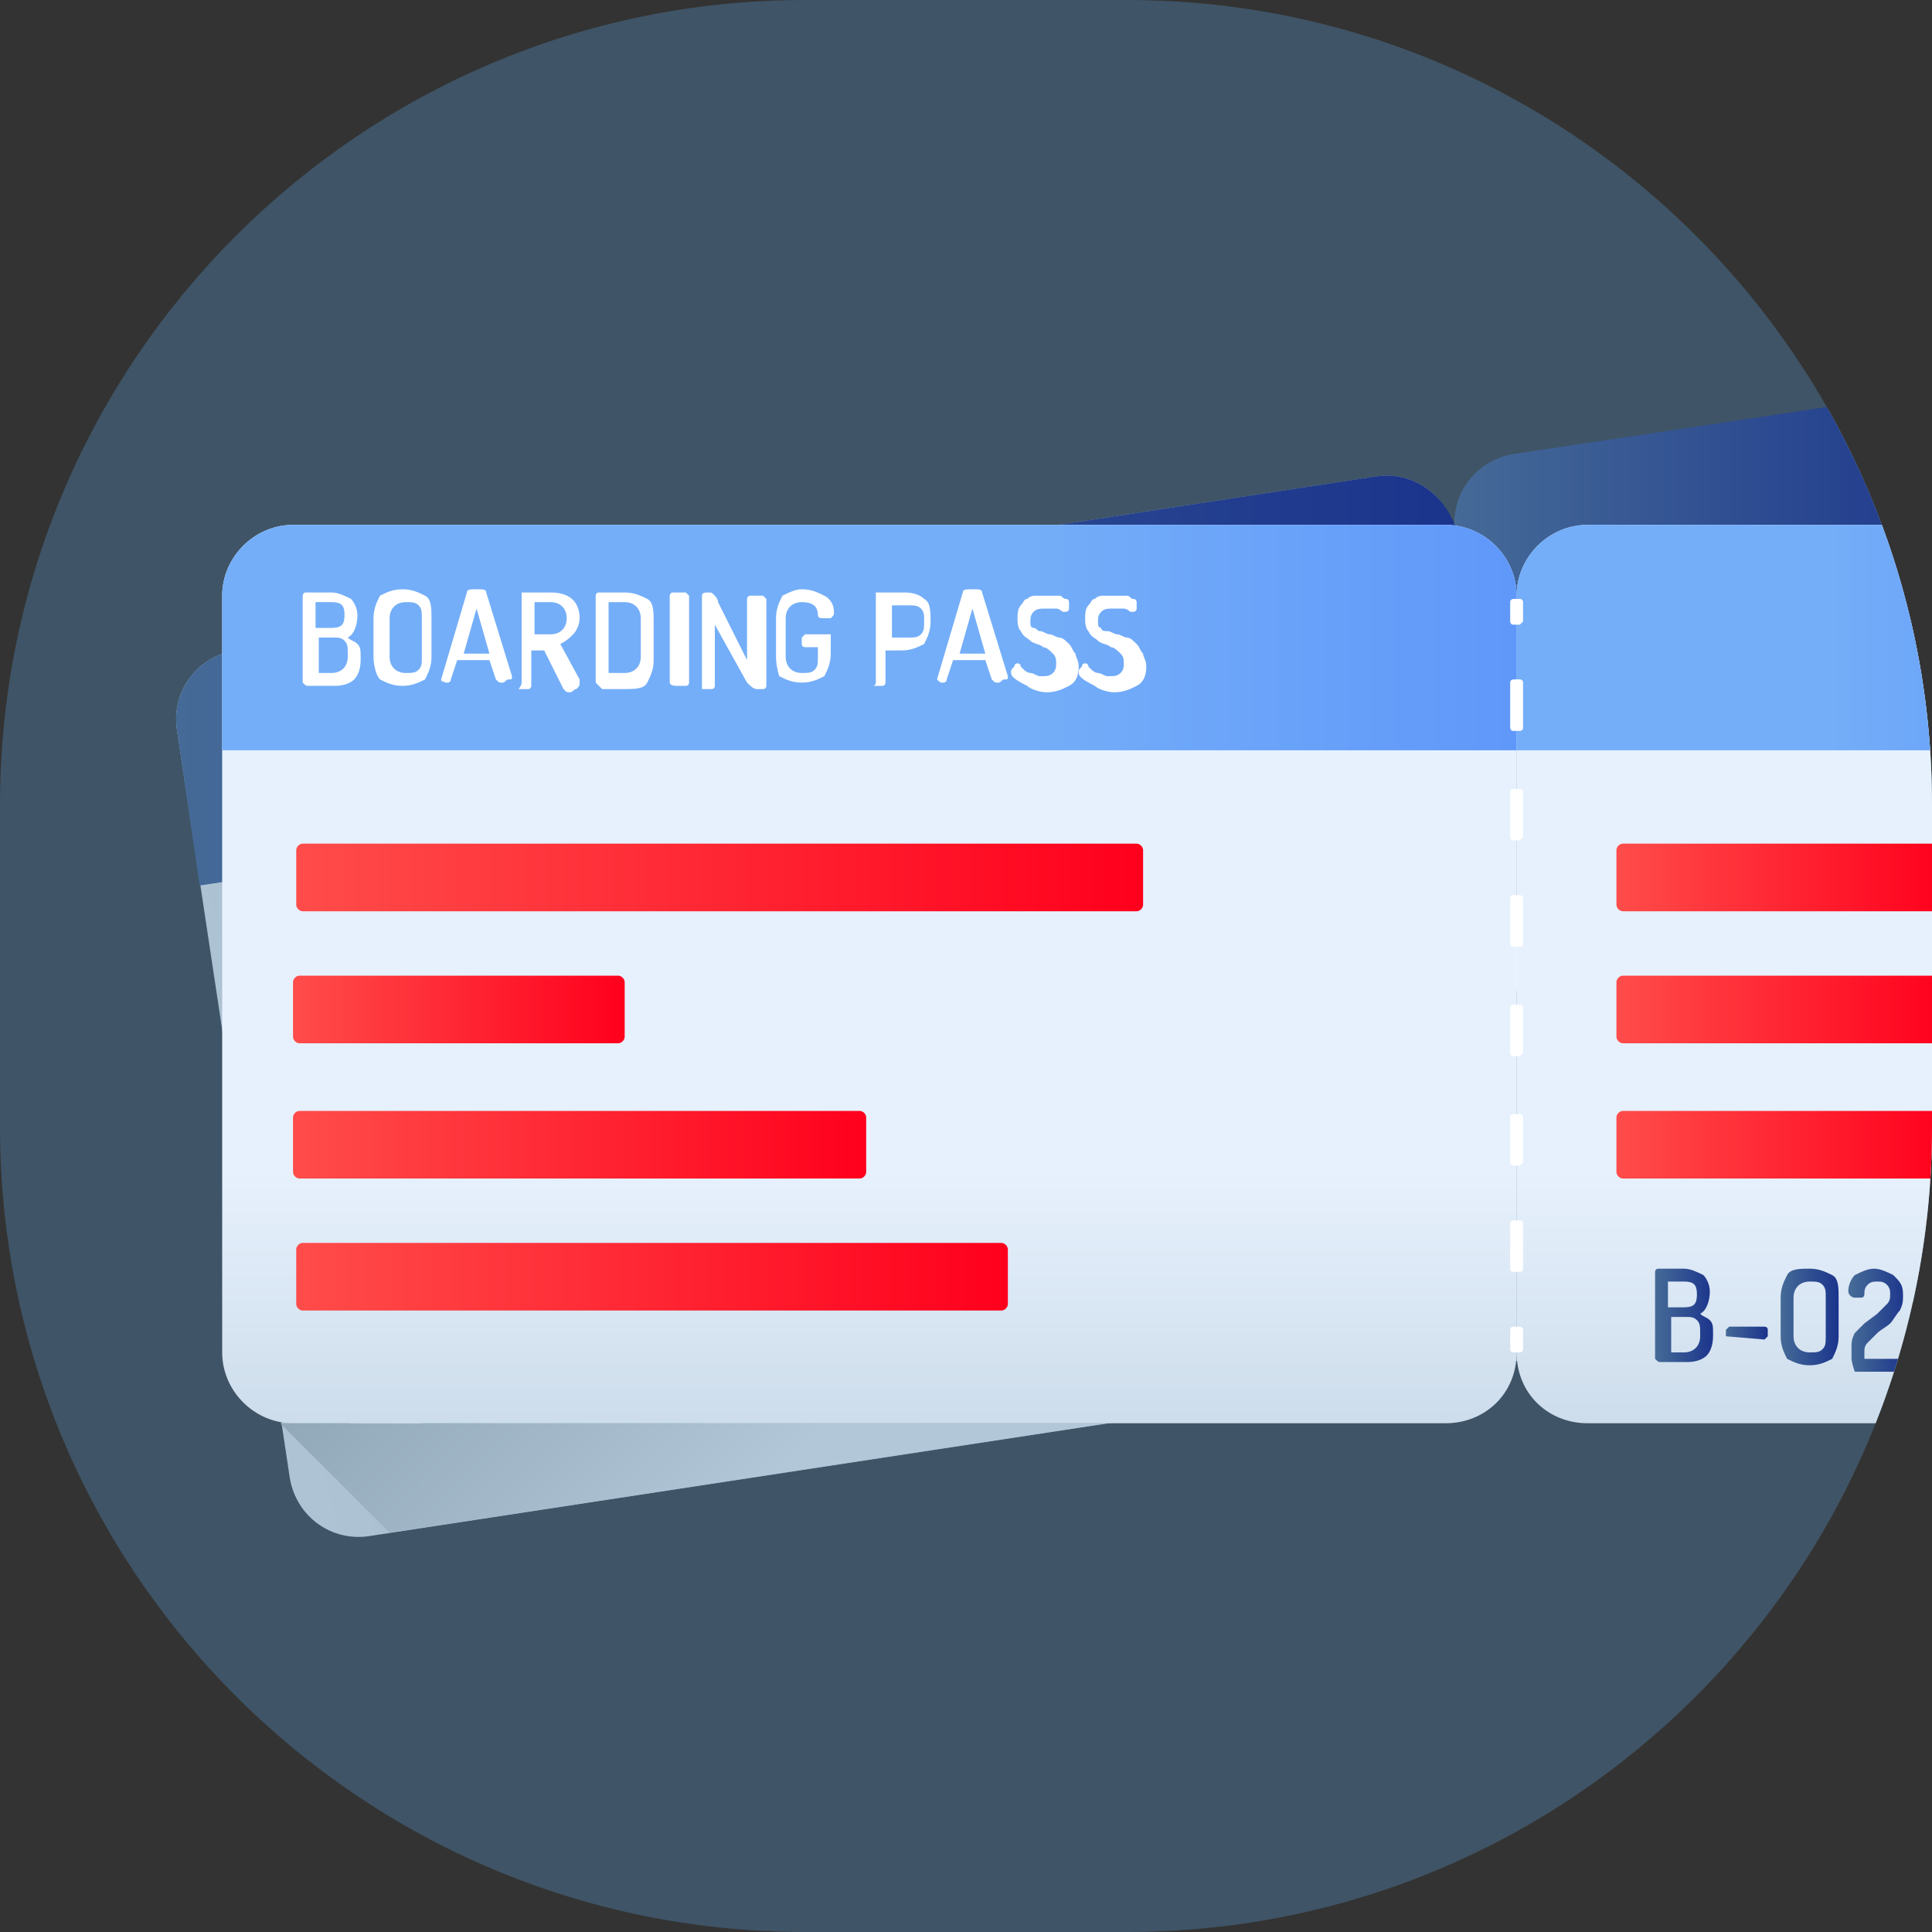 <?xml version="1.0" encoding="utf-8"?>
<!-- Generator: Adobe Illustrator 24.1.0, SVG Export Plug-In . SVG Version: 6.00 Build 0)  -->
<svg version="1.1" id="Layer_1" xmlns="http://www.w3.org/2000/svg" xmlns:xlink="http://www.w3.org/1999/xlink" x="0px" y="0px"
	 viewBox="0 0 60 60" style="enable-background:new 0 0 60 60;" xml:space="preserve">
<rect x="0" y="0" width="60" height="60" fill="#333333" stroke="none"/>
<style type="text/css">
	.st0{opacity:0.25;fill:#66BAFF;enable-background:new    ;}
	.st1{clip-path:url(#SVGID_2_);}
	.st2{fill:url(#SVGID_3_);}
	.st3{fill:url(#SVGID_4_);}
	.st4{fill:#993C15;}
	.st5{fill:url(#SVGID_5_);}
	.st6{fill:url(#SVGID_6_);}
	.st7{fill:#FFFFFF;}
	.st8{fill:url(#SVGID_7_);}
	.st9{fill:url(#SVGID_8_);}
	.st10{fill:url(#SVGID_9_);}
	.st11{fill:url(#SVGID_10_);}
	.st12{fill:url(#SVGID_11_);}
	.st13{fill:url(#SVGID_12_);}
	.st14{fill:url(#SVGID_13_);}
	.st15{fill:url(#SVGID_14_);}
	.st16{fill:url(#SVGID_15_);}
	.st17{fill:url(#SVGID_16_);}
	.st18{fill:url(#SVGID_17_);}
	.st19{fill:url(#SVGID_18_);}
	.st20{fill:url(#SVGID_19_);}
	.st21{fill:url(#SVGID_20_);}
	.st22{fill:url(#SVGID_21_);}
	.st23{fill:url(#SVGID_22_);}
</style>
<g id="ease" transform="translate(-140 -1062)">
	<path id="Rectangle_108" class="st0" d="M165,1062h10c13.8,0,25,11.2,25,25v10c0,13.8-11.2,25-25,25h-10c-13.8,0-25-11.2-25-25v-10
		C140,1073.2,151.2,1062,165,1062z"/>
	<g>
		<g>
			<g>
				<g>
					<g>
						<defs>
							<path id="SVGID_1_" d="M165,1062h10c13.8,0,25,11.2,25,25v10c0,13.8-11.2,25-25,25h-10c-13.8,0-25-11.2-25-25v-10
								C140,1073.2,151.2,1062,165,1062z"/>
						</defs>
						<clipPath id="SVGID_2_">
							<use xlink:href="#SVGID_1_"  style="overflow:visible;"/>
						</clipPath>
						<g class="st1">
							
								<linearGradient id="SVGID_3_" gradientUnits="userSpaceOnUse" x1="139.932" y1="2181.714" x2="183.094" y2="2170.602" gradientTransform="matrix(1.004 0 0 1.004 2.645 -1090.82)">
								<stop  offset="0" style="stop-color:#B2C7D8"/>
								<stop  offset="1" style="stop-color:#879FAF"/>
							</linearGradient>
							<path class="st2" d="M186.9,1104.3l-35.4,5.4c-1.2,0.2-2.3-0.6-2.5-1.8l-3.5-23.2c-0.2-1.2,0.6-2.3,1.8-2.5l35.4-5.4
								c1.2-0.2,2.3,0.6,2.5,1.8l3.5,23.2C188.9,1103,188.1,1104.2,186.9,1104.3z"/>
							
								<linearGradient id="SVGID_4_" gradientUnits="userSpaceOnUse" x1="175.984" y1="2180.145" x2="195.814" y2="2169.034" gradientTransform="matrix(1.004 0 0 1.004 2.645 -1090.82)">
								<stop  offset="0" style="stop-color:#B2C7D8"/>
								<stop  offset="1" style="stop-color:#879FAF"/>
							</linearGradient>
							<path class="st3" d="M191.2,1103.7l12-1.8c1.2-0.2,2-1.3,1.8-2.5l-3.5-23.2c-0.2-1.2-1.3-2-2.5-1.8l-12,1.8
								c-1.2,0.2-2,1.3-1.8,2.5l3.5,23.2C188.9,1103,190,1103.9,191.2,1103.7z"/>
							<g>
								<path class="st4" d="M193,1101.3l-0.4-2.7c0,0,0-0.1,0-0.1c0,0,0.1-0.1,0.1-0.1l0.7-0.1c0.2,0,0.4,0,0.6,0.1
									c0.2,0.1,0.3,0.2,0.3,0.5c0.1,0.3,0,0.6-0.2,0.7c0.1,0,0.3,0.1,0.3,0.2c0.1,0.1,0.1,0.2,0.2,0.4l0,0.1c0,0.3,0,0.5-0.1,0.7
									c-0.1,0.2-0.3,0.3-0.6,0.3l-0.8,0.1C193.2,1101.5,193.1,1101.5,193,1101.3C193,1101.4,193,1101.4,193,1101.3z M193.2,1099.7
									l0.5-0.1c0.3,0,0.4-0.2,0.3-0.5c0-0.3-0.2-0.4-0.5-0.3l-0.5,0.1L193.2,1099.7z M193.4,1101l0.5-0.1c0.3,0,0.4-0.2,0.4-0.6
									l0-0.1c0-0.2-0.1-0.3-0.2-0.4c-0.1-0.1-0.2-0.1-0.4-0.1l-0.5,0.1L193.4,1101z"/>
								<path class="st4" d="M195.1,1100.3c0,0,0-0.1-0.1-0.1c0-0.1,0-0.1,0-0.1c0,0,0.1-0.1,0.1-0.1l1-0.2c0,0,0.1,0,0.1,0
									c0,0,0.1,0.1,0.1,0.1c0,0.1,0,0.1,0,0.1c0,0-0.1,0.1-0.1,0.1l-1,0.2C195.1,1100.4,195.1,1100.3,195.1,1100.3z"/>
								<path class="st4" d="M196.7,1100l-0.2-1.2c0-0.3,0-0.5,0.1-0.7c0.1-0.2,0.3-0.3,0.6-0.3c0.3,0,0.5,0,0.7,0.1
									c0.2,0.1,0.3,0.3,0.3,0.6l0.2,1.2c0,0.3,0,0.5-0.1,0.7c-0.1,0.2-0.3,0.3-0.6,0.3c-0.3,0-0.5,0-0.7-0.1
									C196.9,1100.5,196.8,1100.3,196.7,1100z M197.2,1100c0.1,0.3,0.2,0.5,0.6,0.4c0.2,0,0.3-0.1,0.3-0.2
									c0.1-0.1,0.1-0.2,0.1-0.4l-0.2-1.2c0-0.2-0.1-0.3-0.2-0.4c-0.1-0.1-0.2-0.1-0.4-0.1c-0.3,0-0.4,0.2-0.4,0.6L197.2,1100z"/>
								<path class="st4" d="M199,1100.4l-0.1-0.4c0-0.1,0-0.2,0.1-0.4c0.1-0.1,0.2-0.2,0.3-0.4l0.3-0.3c0.1-0.1,0.2-0.2,0.3-0.4
									c0.1-0.1,0.1-0.2,0.1-0.4c0-0.1-0.1-0.2-0.2-0.3c-0.1-0.1-0.2-0.1-0.3-0.1c-0.1,0-0.2,0.1-0.3,0.1c-0.1,0.1-0.1,0.2-0.1,0.3
									c0,0,0,0.1,0,0.1c0,0-0.1,0.1-0.2,0.1c-0.1,0-0.2,0-0.2-0.2c0-0.2,0-0.4,0.2-0.5c0.1-0.2,0.3-0.3,0.5-0.3
									c0.2,0,0.5,0,0.6,0.1c0.2,0.1,0.3,0.3,0.3,0.5c0,0.2,0,0.3-0.1,0.5c-0.1,0.2-0.2,0.3-0.3,0.4c-0.1,0.1-0.2,0.2-0.3,0.3
									c-0.1,0.1-0.2,0.2-0.3,0.3c-0.1,0.1-0.1,0.2-0.1,0.3l0,0.2l1.2-0.2c0,0,0.1,0,0.1,0c0,0,0.1,0.1,0.1,0.1c0,0.1,0,0.1,0,0.1
									c0,0-0.1,0.1-0.1,0.1l-1.4,0.2C199.2,1100.5,199.1,1100.5,199,1100.4C199,1100.5,199,1100.5,199,1100.4z"/>
							</g>
							
								<linearGradient id="SVGID_5_" gradientUnits="userSpaceOnUse" x1="142.197" y1="2165.44" x2="182.539" y2="2165.44" gradientTransform="matrix(1.004 0 0 1.004 2.645 -1090.82)">
								<stop  offset="0" style="stop-color:#456A97"/>
								<stop  offset="1" style="stop-color:#1A338C"/>
							</linearGradient>
							<path class="st5" d="M182.7,1076.8l-35.4,5.4c-1.2,0.2-2,1.3-1.8,2.5l0.7,4.8l39.8-6l-0.7-4.8
								C185,1077.4,183.9,1076.6,182.7,1076.8z"/>
							
								<linearGradient id="SVGID_6_" gradientUnits="userSpaceOnUse" x1="181.794" y1="2161.199" x2="198.803" y2="2161.199" gradientTransform="matrix(1.004 0 0 1.004 2.645 -1090.82)">
								<stop  offset="0" style="stop-color:#456A97"/>
								<stop  offset="1" style="stop-color:#1A338C"/>
							</linearGradient>
							<path class="st6" d="M199,1074.3l-12,1.8c-1.2,0.2-2,1.3-1.8,2.5l0.7,4.8l16.3-2.5l-0.7-4.8
								C201.3,1074.9,200.2,1074.1,199,1074.3z"/>
							<g>
								
									<rect x="148.8" y="1089.8" transform="matrix(0.989 -0.15 0.15 0.989 -161.904 36.673)" class="st7" width="26.3" height="2.1"/>
								
									<rect x="149.5" y="1095.1" transform="matrix(0.989 -0.15 0.15 0.989 -162.784 35.635)" class="st7" width="10.3" height="2.1"/>
								
									<rect x="150.1" y="1098.7" transform="matrix(0.989 -0.15 0.15 0.989 -163.265 36.326)" class="st7" width="17.8" height="2.1"/>
								
									<rect x="150.7" y="1102.4" transform="matrix(0.989 -0.15 0.15 0.989 -163.801 36.784)" class="st7" width="22.1" height="2.1"/>
								
									<rect x="189.5" y="1084.9" transform="matrix(0.989 -0.15 0.15 0.989 -160.79 41.517)" class="st7" width="10.3" height="2.1"/>
								
									<rect x="190.1" y="1089" transform="matrix(0.989 -0.15 0.15 0.989 -161.399 41.657)" class="st7" width="10.3" height="2.1"/>
								
									<rect x="190.7" y="1093.1" transform="matrix(0.989 -0.15 0.15 0.989 -162.008 41.797)" class="st7" width="10.3" height="2.1"/>
								<path class="st7" d="M148.3,1086.9l-0.4-2.7c0,0,0-0.1,0-0.1c0,0,0.1-0.1,0.1-0.1l0.7-0.1c0.2,0,0.4,0,0.6,0.1
									c0.2,0.1,0.3,0.2,0.3,0.5c0.1,0.3,0,0.6-0.2,0.7c0.1,0,0.3,0.1,0.3,0.2c0.1,0.1,0.1,0.2,0.2,0.4l0,0.1c0,0.3,0,0.5-0.1,0.7
									c-0.1,0.2-0.3,0.3-0.6,0.3l-0.8,0.1C148.5,1087,148.4,1087,148.3,1086.9C148.4,1086.9,148.3,1086.9,148.3,1086.9z
									 M148.5,1085.2l0.5-0.1c0.3,0,0.4-0.2,0.3-0.5c0-0.3-0.2-0.4-0.5-0.3l-0.5,0.1L148.5,1085.2z M148.7,1086.6l0.5-0.1
									c0.3,0,0.4-0.2,0.4-0.6l0-0.1c0-0.2-0.1-0.3-0.2-0.4c-0.1-0.1-0.2-0.1-0.4-0.1l-0.5,0.1L148.7,1086.6z"/>
								<path class="st7" d="M150.4,1085.8l-0.2-1.2c0-0.3,0-0.5,0.1-0.7c0.1-0.2,0.3-0.3,0.6-0.3c0.3,0,0.5,0,0.7,0.1
									c0.2,0.1,0.3,0.3,0.3,0.6l0.2,1.2c0,0.3,0,0.5-0.1,0.7c-0.1,0.2-0.3,0.3-0.6,0.3c-0.3,0-0.5,0-0.7-0.1
									C150.6,1086.3,150.5,1086.1,150.4,1085.8z M150.8,1085.7c0.1,0.3,0.2,0.5,0.6,0.4c0.2,0,0.3-0.1,0.3-0.2
									c0.1-0.1,0.1-0.2,0.1-0.4l-0.2-1.2c0-0.2-0.1-0.3-0.2-0.4c-0.1-0.1-0.2-0.1-0.4-0.1c-0.3,0-0.4,0.2-0.4,0.6L150.8,1085.7z"
									/>
								<path class="st7" d="M152.6,1086.2C152.6,1086.2,152.6,1086.2,152.6,1086.2l0.4-2.8c0-0.1,0.1-0.2,0.3-0.2
									c0.2,0,0.3,0,0.3,0.1l1.2,2.5c0,0,0,0,0,0c0,0.1,0,0.1-0.1,0.1c-0.1,0-0.1,0.1-0.2,0.1c-0.1,0-0.1,0-0.2-0.1l-0.3-0.5
									l-1,0.1l-0.1,0.6c0,0.1-0.1,0.1-0.1,0.1c-0.1,0-0.1,0-0.2,0C152.6,1086.3,152.6,1086.2,152.6,1086.2z M153.2,1085.3l0.8-0.1
									l-0.6-1.3L153.2,1085.3z"/>
								<path class="st7" d="M155.1,1085.8l-0.4-2.7c0,0,0-0.1,0-0.1c0,0,0.1,0,0.1-0.1l0.8-0.1c0.6-0.1,1,0.1,1,0.7
									c0,0.2,0,0.4-0.1,0.6c-0.1,0.1-0.2,0.3-0.4,0.3l0.7,1c0,0,0,0,0,0.1c0,0.1,0,0.1-0.1,0.2c0,0.1-0.1,0.1-0.2,0.1
									c-0.1,0-0.1,0-0.2-0.1l-0.8-1.1l-0.4,0.1l0.2,1.1c0,0,0,0.1,0,0.1c0,0-0.1,0.1-0.1,0.1C155.2,1086,155.2,1086,155.1,1085.8
									C155.1,1085.9,155.1,1085.9,155.1,1085.8z M155.3,1084.3l0.5-0.1c0.3-0.1,0.5-0.2,0.4-0.6c0-0.3-0.2-0.5-0.6-0.4l-0.5,0.1
									L155.3,1084.3z"/>
								<path class="st7" d="M157.3,1085.5l-0.4-2.7c0,0,0-0.1,0-0.1c0,0,0.1-0.1,0.1-0.1l0.7-0.1c0.3,0,0.5,0,0.7,0.1
									c0.2,0.1,0.3,0.3,0.3,0.6l0.2,1.1c0,0.3,0,0.5-0.1,0.7c-0.1,0.2-0.3,0.3-0.6,0.3l-0.7,0.1
									C157.5,1085.6,157.4,1085.6,157.3,1085.5C157.3,1085.6,157.3,1085.5,157.3,1085.5z M157.7,1085.2l0.5-0.1
									c0.3,0,0.5-0.2,0.4-0.6l-0.2-1.1c-0.1-0.3-0.2-0.5-0.6-0.4l-0.5,0.1L157.7,1085.2z"/>
								<path class="st7" d="M159.6,1085.2l-0.4-2.7c0,0,0-0.1,0-0.1c0,0,0.1,0,0.1-0.1c0.1,0,0.1,0,0.2,0c0,0,0.1,0,0.1,0.1
									l0.4,2.7c0,0,0,0.1,0,0.1c0,0-0.1,0.1-0.1,0.1C159.8,1085.3,159.7,1085.3,159.6,1085.2
									C159.6,1085.2,159.6,1085.2,159.6,1085.2z"/>
								<path class="st7" d="M160.6,1085l-0.4-2.6c0-0.1,0-0.2,0.2-0.2c0.1,0,0.1,0,0.2,0c0.1,0,0.1,0.1,0.2,0.2l1.2,1.6l-0.3-1.8
									c0,0,0-0.1,0-0.1c0,0,0.1,0,0.1-0.1c0.1,0,0.1,0,0.2,0c0,0,0.1,0,0.1,0.1l0.4,2.7c0,0,0,0.1,0,0.1c0,0-0.1,0.1-0.1,0.1
									c-0.1,0-0.2,0-0.3-0.1l-1.2-1.7l0.3,1.8c0,0,0,0.1,0,0.1c0,0-0.1,0.1-0.1,0.1C160.7,1085.1,160.7,1085.1,160.6,1085
									C160.6,1085.1,160.6,1085.1,160.6,1085z"/>
								<path class="st7" d="M162.8,1083.9l-0.2-1.2c0-0.3,0-0.5,0.1-0.7c0.1-0.2,0.3-0.3,0.6-0.3c0.3,0,0.5,0,0.7,0.1
									c0.2,0.1,0.3,0.3,0.3,0.5c0,0.1,0,0.1,0,0.2c0,0-0.1,0.1-0.2,0.1c-0.1,0-0.2,0-0.2-0.1c-0.1-0.3-0.3-0.4-0.5-0.4
									c-0.3,0-0.4,0.2-0.4,0.6l0.2,1.2c0.1,0.3,0.2,0.5,0.6,0.4c0.2,0,0.3-0.1,0.3-0.2c0.1-0.1,0.1-0.2,0.1-0.4l-0.1-0.3l-0.4,0.1
									c0,0-0.1,0-0.1,0c0,0,0-0.1-0.1-0.1c0,0,0-0.1,0-0.1c0,0,0-0.1,0.1-0.1l0.7-0.1c0,0,0.1,0,0.1,0c0,0,0,0.1,0.1,0.1l0.1,0.5
									c0,0.3,0,0.5-0.1,0.7c-0.1,0.2-0.3,0.3-0.6,0.3c-0.3,0-0.5,0-0.7-0.1C162.9,1084.4,162.8,1084.2,162.8,1083.9z"/>
								<path class="st7" d="M166,1084.2l-0.4-2.7c0,0,0-0.1,0-0.1c0,0,0.1-0.1,0.1-0.1l0.8-0.1c0.3,0,0.5,0,0.7,0.1
									c0.2,0.1,0.3,0.3,0.3,0.6l0,0c0,0.3,0,0.5-0.1,0.7c-0.1,0.2-0.3,0.3-0.6,0.3l-0.5,0.1l0.2,1c0,0,0,0.1,0,0.1
									c0,0-0.1,0.1-0.1,0.1C166.1,1084.3,166.1,1084.3,166,1084.2C166,1084.3,166,1084.2,166,1084.2z M166.2,1082.8l0.5-0.1
									c0.2,0,0.3-0.1,0.3-0.2c0.1-0.1,0.1-0.2,0.1-0.4l0,0c0-0.2-0.1-0.3-0.2-0.4c-0.1-0.1-0.2-0.1-0.4-0.1l-0.5,0.1L166.2,1082.8
									z"/>
								<path class="st7" d="M167.8,1083.9C167.8,1083.9,167.8,1083.9,167.8,1083.9l0.4-2.8c0-0.1,0.1-0.2,0.3-0.2
									c0.2,0,0.3,0,0.3,0.1l1.2,2.5c0,0,0,0,0,0c0,0.1,0,0.1-0.1,0.1c-0.1,0-0.1,0.1-0.2,0.1c-0.1,0-0.1,0-0.2-0.1l-0.3-0.5
									l-1,0.1l-0.1,0.6c0,0.1-0.1,0.1-0.1,0.1c-0.1,0-0.1,0-0.2,0C167.8,1084,167.8,1083.9,167.8,1083.9z M168.3,1083l0.8-0.1
									l-0.6-1.3L168.3,1083z"/>
								<path class="st7" d="M170,1083.3c0-0.1,0-0.1,0-0.2c0-0.1,0.1-0.1,0.1-0.1c0,0,0.1,0,0.1,0c0,0,0.1,0.1,0.1,0.1
									c0,0,0.1,0.1,0.2,0.1c0.1,0,0.2,0,0.3,0c0.2,0,0.3-0.1,0.3-0.2c0.1-0.1,0.1-0.2,0.1-0.3c0-0.1-0.1-0.2-0.2-0.3
									c-0.1-0.1-0.2-0.1-0.4-0.2s-0.3-0.1-0.4-0.1c-0.1,0-0.3-0.1-0.4-0.2c-0.1-0.1-0.2-0.2-0.2-0.4c0-0.1,0-0.3,0-0.4
									c0-0.1,0.1-0.2,0.2-0.3c0.1-0.1,0.2-0.1,0.3-0.2c0.1,0,0.2-0.1,0.3-0.1c0.1,0,0.1,0,0.2,0c0.1,0,0.2,0,0.2,0
									c0.1,0,0.1,0,0.2,0.1c0.1,0,0.1,0.1,0.1,0.1c0,0.1,0,0.1,0,0.2c0,0.1-0.1,0.1-0.1,0.1c0,0-0.1,0-0.1,0c0,0-0.1,0-0.2,0
									c-0.1,0-0.2,0-0.3,0c-0.2,0-0.3,0.1-0.4,0.1c-0.1,0.1-0.1,0.2-0.1,0.3c0,0.1,0,0.1,0.1,0.2c0.1,0.1,0.1,0.1,0.2,0.1
									c0.1,0,0.2,0.1,0.3,0.1c0.1,0,0.2,0.1,0.3,0.1c0.1,0,0.2,0.1,0.3,0.1c0.1,0.1,0.2,0.1,0.2,0.2s0.1,0.2,0.1,0.4
									c0,0.3,0,0.5-0.2,0.7s-0.4,0.3-0.6,0.3c-0.2,0-0.5,0-0.6-0.1C170.2,1083.5,170.1,1083.4,170,1083.3z"/>
								<path class="st7" d="M172.1,1083c0-0.1,0-0.1,0-0.2c0-0.1,0.1-0.1,0.1-0.1c0,0,0.1,0,0.1,0c0,0,0.1,0.1,0.1,0.1
									c0,0,0.1,0.1,0.2,0.1c0.1,0,0.2,0,0.3,0c0.2,0,0.3-0.1,0.3-0.2c0.1-0.1,0.1-0.2,0.1-0.3c0-0.1-0.1-0.2-0.2-0.3
									c-0.1-0.1-0.2-0.1-0.4-0.2c-0.1,0-0.3-0.1-0.4-0.1c-0.1,0-0.3-0.1-0.4-0.2c-0.1-0.1-0.2-0.2-0.2-0.4c0-0.1,0-0.3,0-0.4
									c0-0.1,0.1-0.2,0.2-0.3c0.1-0.1,0.2-0.1,0.3-0.2c0.1,0,0.2-0.1,0.3-0.1c0.1,0,0.1,0,0.2,0c0.1,0,0.2,0,0.2,0
									c0.1,0,0.1,0,0.2,0.1s0.1,0.1,0.1,0.1c0,0.1,0,0.1,0,0.2s-0.1,0.1-0.1,0.1c0,0-0.1,0-0.1,0c0,0-0.1,0-0.2,0
									c-0.1,0-0.2,0-0.3,0c-0.2,0-0.3,0.1-0.4,0.1c-0.1,0.1-0.1,0.2-0.1,0.3c0,0.1,0,0.1,0.1,0.2c0.1,0.1,0.1,0.1,0.2,0.1
									c0.1,0,0.2,0.1,0.3,0.1c0.1,0,0.2,0.1,0.3,0.1c0.1,0,0.2,0.1,0.3,0.1c0.1,0.1,0.2,0.1,0.2,0.2c0.1,0.1,0.1,0.2,0.1,0.4
									c0,0.3,0,0.5-0.2,0.7c-0.1,0.2-0.4,0.3-0.6,0.3c-0.2,0-0.5,0-0.6-0.1C172.2,1083.2,172.1,1083.1,172.1,1083z"/>
								
									<rect x="185" y="1078.6" transform="matrix(0.989 -0.15 0.15 0.989 -159.859 40.027)" class="st7" width="0.4" height="0.9"/>
								<path class="st7" d="M188.5,1099.3l-0.4,0.1l-0.3-1.7l0.4-0.1L188.5,1099.3z M188,1096l-0.4,0.1l-0.3-1.7l0.4-0.1L188,1096z
									 M187.5,1092.7l-0.4,0.1l-0.3-1.7l0.4-0.1L187.5,1092.7z M187,1089.4l-0.4,0.1l-0.3-1.7l0.4-0.1L187,1089.4z M186.5,1086
									l-0.4,0.1l-0.3-1.7l0.4-0.1L186.5,1086z M186,1082.7l-0.4,0.1l-0.3-1.7l0.4-0.1L186,1082.7z"/>
								
									<rect x="188.4" y="1101" transform="matrix(0.989 -0.15 0.15 0.989 -163.181 40.791)" class="st7" width="0.4" height="0.9"/>
							</g>
							
								<linearGradient id="SVGID_7_" gradientUnits="userSpaceOnUse" x1="163.685" y1="2180.445" x2="163.685" y2="2196.645" gradientTransform="matrix(1.004 0 0 1.004 2.645 -1090.82)">
								<stop  offset="0" style="stop-color:#E7F1FD"/>
								<stop  offset="1" style="stop-color:#B2C7D8"/>
							</linearGradient>
							<path class="st8" d="M184.9,1106.2h-35.8c-1.2,0-2.2-1-2.2-2.2v-23.5c0-1.2,1-2.2,2.2-2.2h35.8c1.2,0,2.2,1,2.2,2.2v23.5
								C187.1,1105.3,186.1,1106.2,184.9,1106.2z"/>
							
								<linearGradient id="SVGID_8_" gradientUnits="userSpaceOnUse" x1="5642.279" y1="2180.445" x2="5642.279" y2="2196.645" gradientTransform="matrix(-0.412 0 0 1.004 2522.205 -1090.82)">
								<stop  offset="0" style="stop-color:#E7F1FD"/>
								<stop  offset="1" style="stop-color:#B2C7D8"/>
							</linearGradient>
							<path class="st9" d="M189.3,1106.2h12.1c1.2,0,2.2-1,2.2-2.2v-23.5c0-1.2-1-2.2-2.2-2.2h-12.1c-1.2,0-2.2,1-2.2,2.2v23.5
								C187.1,1105.3,188.1,1106.2,189.3,1106.2z"/>
							
								<linearGradient id="SVGID_9_" gradientUnits="userSpaceOnUse" x1="188.037" y1="2185.149" x2="189.848" y2="2185.149" gradientTransform="matrix(1.004 0 0 1.004 2.645 -1090.82)">
								<stop  offset="0" style="stop-color:#456A97"/>
								<stop  offset="1" style="stop-color:#1A338C"/>
							</linearGradient>
							<path class="st10" d="M191.4,1104.2v-2.7c0,0,0-0.1,0.1-0.1c0,0,0.1,0,0.1,0h0.7c0.2,0,0.4,0.1,0.6,0.2
								c0.1,0.1,0.2,0.3,0.2,0.5c0,0.3-0.1,0.6-0.3,0.7c0.1,0.1,0.2,0.1,0.3,0.2c0.1,0.1,0.1,0.2,0.1,0.4v0.1c0,0.3-0.1,0.5-0.2,0.6
								c-0.1,0.1-0.3,0.2-0.6,0.2h-0.8C191.5,1104.3,191.5,1104.3,191.4,1104.2C191.4,1104.3,191.4,1104.2,191.4,1104.2z
								 M191.8,1102.6h0.5c0.3,0,0.4-0.1,0.4-0.4c0-0.3-0.1-0.4-0.4-0.4h-0.5V1102.6L191.8,1102.6z M191.8,1104h0.5
								c0.3,0,0.5-0.2,0.5-0.5v-0.1c0-0.2,0-0.3-0.1-0.4c-0.1-0.1-0.2-0.1-0.3-0.1h-0.5V1104z"/>
							
								<linearGradient id="SVGID_10_" gradientUnits="userSpaceOnUse" x1="190.167" y1="2185.652" x2="191.498" y2="2185.652" gradientTransform="matrix(1.004 0 0 1.004 2.645 -1090.82)">
								<stop  offset="0" style="stop-color:#456A97"/>
								<stop  offset="1" style="stop-color:#1A338C"/>
							</linearGradient>
							<path class="st11" d="M193.6,1103.5c0,0,0-0.1,0-0.1s0-0.1,0-0.1c0,0,0.1-0.1,0.1-0.1h1.1c0,0,0.1,0,0.1,0.1c0,0,0,0.1,0,0.1
								c0,0.1,0,0.1,0,0.1c0,0-0.1,0.1-0.1,0.1L193.6,1103.5C193.7,1103.5,193.6,1103.5,193.6,1103.5z"/>
							
								<linearGradient id="SVGID_11_" gradientUnits="userSpaceOnUse" x1="191.901" y1="2185.162" x2="193.713" y2="2185.162" gradientTransform="matrix(1.004 0 0 1.004 2.645 -1090.82)">
								<stop  offset="0" style="stop-color:#456A97"/>
								<stop  offset="1" style="stop-color:#1A338C"/>
							</linearGradient>
							<path class="st12" d="M195.3,1103.5v-1.2c0-0.3,0.1-0.5,0.2-0.7s0.4-0.2,0.7-0.2c0.3,0,0.5,0.1,0.7,0.2s0.2,0.4,0.2,0.7v1.2
								c0,0.3-0.1,0.5-0.2,0.7c-0.2,0.1-0.4,0.2-0.7,0.2c-0.3,0-0.5-0.1-0.7-0.2C195.4,1104,195.3,1103.8,195.3,1103.5z
								 M195.7,1103.5c0,0.3,0.2,0.5,0.5,0.5c0.2,0,0.3,0,0.4-0.1c0.1-0.1,0.1-0.2,0.1-0.4v-1.2c0-0.2,0-0.3-0.1-0.4
								c-0.1-0.1-0.2-0.1-0.4-0.1c-0.3,0-0.5,0.2-0.5,0.5V1103.5z"/>
							
								<linearGradient id="SVGID_12_" gradientUnits="userSpaceOnUse" x1="194.08" y1="2185.15" x2="195.834" y2="2185.15" gradientTransform="matrix(1.004 0 0 1.004 2.645 -1090.82)">
								<stop  offset="0" style="stop-color:#456A97"/>
								<stop  offset="1" style="stop-color:#1A338C"/>
							</linearGradient>
							<path class="st13" d="M197.5,1104.2v-0.4c0-0.1,0-0.2,0.1-0.4c0.1-0.1,0.2-0.2,0.3-0.3l0.4-0.3c0.1-0.1,0.2-0.2,0.3-0.3
								c0.1-0.1,0.1-0.2,0.1-0.3s0-0.2-0.1-0.3c-0.1-0.1-0.2-0.1-0.3-0.1c-0.1,0-0.2,0-0.3,0.1c-0.1,0.1-0.1,0.2-0.1,0.3
								c0,0,0,0.1-0.1,0.1c0,0-0.1,0-0.2,0c-0.1,0-0.2-0.1-0.2-0.2c0-0.2,0.1-0.4,0.2-0.5c0.2-0.1,0.4-0.2,0.6-0.2
								c0.2,0,0.4,0.1,0.6,0.2c0.2,0.2,0.3,0.3,0.3,0.6c0,0.2,0,0.3-0.1,0.5c-0.1,0.1-0.2,0.3-0.3,0.4c-0.1,0.1-0.3,0.2-0.4,0.3
								c-0.1,0.1-0.2,0.2-0.3,0.3c-0.1,0.1-0.1,0.2-0.1,0.3v0.2h1.2c0,0,0.1,0,0.1,0.1c0,0,0,0.1,0,0.1s0,0.1,0,0.1
								c0,0-0.1,0.1-0.1,0.1h-1.4c0,0-0.1,0-0.1,0C197.5,1104.3,197.5,1104.2,197.5,1104.2z"/>
							
								<linearGradient id="SVGID_13_" gradientUnits="userSpaceOnUse" x1="168.602" y1="2164.221" x2="196.456" y2="2164.221" gradientTransform="matrix(1.004 0 0 1.004 2.645 -1090.82)">
								<stop  offset="0" style="stop-color:#74AEF8"/>
								<stop  offset="1" style="stop-color:#4E85FB"/>
							</linearGradient>
							<path class="st14" d="M184.9,1078.3h-35.8c-1.2,0-2.2,1-2.2,2.2v4.8h40.2v-4.8C187.1,1079.3,186.1,1078.3,184.9,1078.3z"/>
							
								<linearGradient id="SVGID_14_" gradientUnits="userSpaceOnUse" x1="193.401" y1="2164.221" x2="210.18" y2="2164.221" gradientTransform="matrix(1.004 0 0 1.004 2.645 -1090.82)">
								<stop  offset="0" style="stop-color:#74AEF8"/>
								<stop  offset="1" style="stop-color:#4E85FB"/>
							</linearGradient>
							<path class="st15" d="M201.4,1078.3h-12.1c-1.2,0-2.2,1-2.2,2.2v4.8h16.5v-4.8C203.6,1079.3,202.6,1078.3,201.4,1078.3z"/>
							
								<linearGradient id="SVGID_15_" gradientUnits="userSpaceOnUse" x1="145.929" y1="2171.561" x2="172.165" y2="2171.561" gradientTransform="matrix(1.004 0 0 1.004 2.645 -1090.82)">
								<stop  offset="0" style="stop-color:#FF4C4A"/>
								<stop  offset="1" style="stop-color:#FF001C"/>
							</linearGradient>
							<path class="st16" d="M175.3,1090.3h-25.9c-0.1,0-0.2-0.1-0.2-0.2v-1.7c0-0.1,0.1-0.2,0.2-0.2h25.9c0.1,0,0.2,0.1,0.2,0.2
								v1.7C175.5,1090.2,175.4,1090.3,175.3,1090.3z"/>
							
								<linearGradient id="SVGID_16_" gradientUnits="userSpaceOnUse" x1="145.929" y1="2175.694" x2="156.159" y2="2175.694" gradientTransform="matrix(1.004 0 0 1.004 2.645 -1090.82)">
								<stop  offset="0" style="stop-color:#FF4C4A"/>
								<stop  offset="1" style="stop-color:#FF001C"/>
							</linearGradient>
							<path class="st17" d="M159.2,1094.4h-9.9c-0.1,0-0.2-0.1-0.2-0.2v-1.7c0-0.1,0.1-0.2,0.2-0.2h9.9c0.1,0,0.2,0.1,0.2,0.2v1.7
								C159.4,1094.3,159.3,1094.4,159.2,1094.4z"/>
							
								<linearGradient id="SVGID_17_" gradientUnits="userSpaceOnUse" x1="145.929" y1="2179.828" x2="163.651" y2="2179.828" gradientTransform="matrix(1.004 0 0 1.004 2.645 -1090.82)">
								<stop  offset="0" style="stop-color:#FF4C4A"/>
								<stop  offset="1" style="stop-color:#FF001C"/>
							</linearGradient>
							<path class="st18" d="M166.7,1098.6h-17.4c-0.1,0-0.2-0.1-0.2-0.2v-1.7c0-0.1,0.1-0.2,0.2-0.2h17.4c0.1,0,0.2,0.1,0.2,0.2
								v1.7C166.9,1098.5,166.8,1098.6,166.7,1098.6z"/>
							
								<linearGradient id="SVGID_18_" gradientUnits="userSpaceOnUse" x1="145.929" y1="2183.96" x2="167.97" y2="2183.96" gradientTransform="matrix(1.004 0 0 1.004 2.645 -1090.82)">
								<stop  offset="0" style="stop-color:#FF4C4A"/>
								<stop  offset="1" style="stop-color:#FF001C"/>
							</linearGradient>
							<path class="st19" d="M171.1,1102.7h-21.7c-0.1,0-0.2-0.1-0.2-0.2v-1.7c0-0.1,0.1-0.2,0.2-0.2h21.7c0.1,0,0.2,0.1,0.2,0.2
								v1.7C171.3,1102.6,171.2,1102.7,171.1,1102.7z"/>
							<g>
								
									<linearGradient id="SVGID_19_" gradientUnits="userSpaceOnUse" x1="186.821" y1="2171.561" x2="197.05" y2="2171.561" gradientTransform="matrix(1.004 0 0 1.004 2.645 -1090.82)">
									<stop  offset="0" style="stop-color:#FF4C4A"/>
									<stop  offset="1" style="stop-color:#FF001C"/>
								</linearGradient>
								<path class="st20" d="M200.3,1090.3h-9.9c-0.1,0-0.2-0.1-0.2-0.2v-1.7c0-0.1,0.1-0.2,0.2-0.2h9.9c0.1,0,0.2,0.1,0.2,0.2v1.7
									C200.5,1090.2,200.4,1090.3,200.3,1090.3z"/>
								
									<linearGradient id="SVGID_20_" gradientUnits="userSpaceOnUse" x1="186.821" y1="2175.694" x2="197.05" y2="2175.694" gradientTransform="matrix(1.004 0 0 1.004 2.645 -1090.82)">
									<stop  offset="0" style="stop-color:#FF4C4A"/>
									<stop  offset="1" style="stop-color:#FF001C"/>
								</linearGradient>
								<path class="st21" d="M200.3,1094.4h-9.9c-0.1,0-0.2-0.1-0.2-0.2v-1.7c0-0.1,0.1-0.2,0.2-0.2h9.9c0.1,0,0.2,0.1,0.2,0.2v1.7
									C200.5,1094.3,200.4,1094.4,200.3,1094.4z"/>
								
									<linearGradient id="SVGID_21_" gradientUnits="userSpaceOnUse" x1="186.821" y1="2179.828" x2="197.05" y2="2179.828" gradientTransform="matrix(1.004 0 0 1.004 2.645 -1090.82)">
									<stop  offset="0" style="stop-color:#FF4C4A"/>
									<stop  offset="1" style="stop-color:#FF001C"/>
								</linearGradient>
								<path class="st22" d="M200.3,1098.6h-9.9c-0.1,0-0.2-0.1-0.2-0.2v-1.7c0-0.1,0.1-0.2,0.2-0.2h9.9c0.1,0,0.2,0.1,0.2,0.2v1.7
									C200.5,1098.5,200.4,1098.6,200.3,1098.6z"/>
							</g>
							<g>
								<path class="st7" d="M149.4,1083.2v-2.7c0,0,0-0.1,0.1-0.1c0,0,0.1,0,0.1,0h0.7c0.2,0,0.4,0.1,0.6,0.2
									c0.1,0.1,0.2,0.3,0.2,0.5c0,0.3-0.1,0.6-0.3,0.7c0.1,0.1,0.2,0.1,0.3,0.2c0.1,0.1,0.1,0.2,0.1,0.4v0.1
									c0,0.3-0.1,0.5-0.2,0.6c-0.1,0.1-0.3,0.2-0.6,0.2h-0.8C149.5,1083.3,149.5,1083.3,149.4,1083.2
									C149.4,1083.2,149.4,1083.2,149.4,1083.2z M149.8,1081.5h0.5c0.3,0,0.4-0.1,0.4-0.4c0-0.3-0.1-0.4-0.4-0.4h-0.5V1081.5z
									 M149.8,1082.9h0.5c0.3,0,0.5-0.2,0.5-0.5v-0.1c0-0.2,0-0.3-0.1-0.4c-0.1-0.1-0.2-0.1-0.3-0.1h-0.5V1082.9z"/>
								<path class="st7" d="M151.6,1082.4v-1.2c0-0.3,0.1-0.5,0.2-0.7c0.2-0.1,0.4-0.2,0.7-0.2c0.3,0,0.5,0.1,0.7,0.2
									c0.2,0.1,0.2,0.4,0.2,0.7v1.2c0,0.3-0.1,0.5-0.2,0.7c-0.2,0.1-0.4,0.2-0.7,0.2c-0.3,0-0.5-0.1-0.7-0.2
									C151.7,1083,151.6,1082.7,151.6,1082.4z M152.1,1082.4c0,0.3,0.2,0.5,0.5,0.5c0.2,0,0.3,0,0.4-0.1c0.1-0.1,0.1-0.2,0.1-0.4
									v-1.2c0-0.2,0-0.3-0.1-0.4c-0.1-0.1-0.2-0.1-0.4-0.1c-0.3,0-0.5,0.2-0.5,0.5C152.1,1081.3,152.1,1082.4,152.1,1082.4z"/>
								<path class="st7" d="M153.7,1083.1C153.7,1083.1,153.7,1083.1,153.7,1083.1l0.8-2.7c0-0.1,0.1-0.1,0.3-0.1
									c0.2,0,0.3,0,0.3,0.1l0.8,2.6c0,0,0,0,0,0c0,0.1,0,0.1-0.1,0.1c-0.1,0-0.1,0.1-0.2,0.1c-0.1,0-0.1,0-0.2-0.1l-0.2-0.6h-1
									l-0.2,0.6c0,0.1-0.1,0.1-0.1,0.1c-0.1,0-0.1,0-0.2-0.1C153.8,1083.2,153.7,1083.2,153.7,1083.1z M154.4,1082.3h0.8l-0.4-1.4
									L154.4,1082.3z"/>
								<path class="st7" d="M156.2,1083.2v-2.7c0,0,0-0.1,0-0.1c0,0,0.1,0,0.1,0h0.8c0.6,0,0.9,0.3,0.9,0.8c0,0.2-0.1,0.4-0.2,0.5
									c-0.1,0.1-0.2,0.2-0.4,0.3l0.6,1.1c0,0,0,0,0,0.1c0,0.1,0,0.1-0.1,0.2c-0.1,0-0.1,0.1-0.2,0.1c-0.1,0-0.1,0-0.2-0.1
									l-0.6-1.2h-0.4v1.1c0,0,0,0.1-0.1,0.1c0,0-0.1,0-0.2,0c-0.1,0-0.1,0-0.1,0C156.2,1083.3,156.2,1083.2,156.2,1083.2z
									 M156.6,1081.7h0.5c0.3,0,0.5-0.2,0.5-0.5c0-0.3-0.2-0.5-0.5-0.5h-0.5V1081.7z"/>
								<path class="st7" d="M158.5,1083.2v-2.7c0,0,0-0.1,0.1-0.1c0,0,0.1,0,0.1,0h0.7c0.3,0,0.5,0.1,0.7,0.2
									c0.2,0.1,0.2,0.4,0.2,0.7v1.2c0,0.3-0.1,0.5-0.2,0.7s-0.4,0.2-0.7,0.2h-0.7C158.6,1083.3,158.6,1083.3,158.5,1083.2
									C158.5,1083.2,158.5,1083.2,158.5,1083.2z M158.9,1082.9h0.5c0.3,0,0.5-0.2,0.5-0.5v-1.2c0-0.3-0.2-0.5-0.5-0.5h-0.5V1082.9
									z"/>
								<path class="st7" d="M160.8,1083.2v-2.7c0,0,0-0.1,0.1-0.1c0,0,0.1,0,0.2,0c0.1,0,0.1,0,0.2,0c0,0,0.1,0.1,0.1,0.1v2.7
									c0,0,0,0.1-0.1,0.1c0,0-0.1,0-0.2,0c-0.1,0-0.1,0-0.1,0C160.8,1083.3,160.8,1083.2,160.8,1083.2z"/>
								<path class="st7" d="M161.8,1083.2v-2.7c0-0.1,0.1-0.1,0.2-0.1c0.1,0,0.1,0,0.2,0.1c0,0,0.1,0.1,0.1,0.2l0.9,1.8v-1.9
									c0,0,0-0.1,0.1-0.1c0,0,0.1,0,0.2,0c0.1,0,0.1,0,0.2,0c0,0,0.1,0.1,0.1,0.1v2.7c0,0,0,0.1-0.1,0.1c0,0-0.1,0-0.2,0
									c-0.1,0-0.2-0.1-0.3-0.2l-1-1.8v1.9c0,0,0,0.1-0.1,0.1c0,0-0.1,0-0.2,0c-0.1,0-0.1,0-0.1,0
									C161.8,1083.3,161.8,1083.2,161.8,1083.2z"/>
								<path class="st7" d="M164.1,1082.4v-1.2c0-0.3,0.1-0.5,0.2-0.7c0.2-0.1,0.4-0.2,0.6-0.2c0.3,0,0.5,0.1,0.7,0.2
									c0.2,0.1,0.3,0.3,0.3,0.5c0,0.1,0,0.1-0.1,0.2c0,0-0.1,0-0.2,0c-0.1,0-0.2,0-0.2-0.1c0-0.3-0.2-0.4-0.5-0.4
									c-0.3,0-0.5,0.2-0.5,0.5v1.2c0,0.3,0.2,0.5,0.5,0.5c0.2,0,0.3,0,0.4-0.1c0.1-0.1,0.1-0.2,0.1-0.4v-0.3h-0.4
									c0,0-0.1,0-0.1-0.1c0,0,0-0.1,0-0.1c0,0,0-0.1,0-0.1c0,0,0.1-0.1,0.1-0.1h0.7c0,0,0.1,0,0.1,0s0,0.1,0,0.1v0.5
									c0,0.3-0.1,0.5-0.2,0.7c-0.2,0.1-0.4,0.2-0.7,0.2c-0.3,0-0.5-0.1-0.7-0.2C164.2,1083,164.1,1082.7,164.1,1082.4z"/>
								<path class="st7" d="M167.2,1083.2v-2.7c0,0,0-0.1,0-0.1c0,0,0.1,0,0.1,0h0.8c0.3,0,0.5,0.1,0.6,0.2
									c0.2,0.1,0.2,0.4,0.2,0.7v0c0,0.3-0.1,0.5-0.2,0.7c-0.2,0.1-0.4,0.2-0.7,0.2h-0.5v1c0,0,0,0.1-0.1,0.1c0,0-0.1,0-0.2,0
									c-0.1,0-0.1,0-0.1,0C167.2,1083.3,167.2,1083.2,167.2,1083.2z M167.7,1081.8h0.5c0.2,0,0.3,0,0.4-0.1
									c0.1-0.1,0.1-0.2,0.1-0.4v0c0-0.2,0-0.3-0.1-0.4c-0.1-0.1-0.2-0.1-0.4-0.1h-0.5V1081.8z"/>
								<path class="st7" d="M169.1,1083.1C169.1,1083.1,169.1,1083.1,169.1,1083.1l0.8-2.7c0-0.1,0.1-0.1,0.3-0.1
									c0.2,0,0.3,0,0.3,0.1l0.8,2.6c0,0,0,0,0,0c0,0.1,0,0.1-0.1,0.1s-0.1,0.1-0.2,0.1c-0.1,0-0.1,0-0.2-0.1l-0.2-0.6h-1l-0.2,0.6
									c0,0.1-0.1,0.1-0.1,0.1c-0.1,0-0.1,0-0.2-0.1C169.1,1083.2,169.1,1083.2,169.1,1083.1z M169.8,1082.3h0.8l-0.4-1.4
									L169.8,1082.3z"/>
								<path class="st7" d="M171.4,1082.9c0-0.1,0-0.1,0.1-0.2c0-0.1,0.1-0.1,0.1-0.1c0,0,0.1,0,0.1,0.1c0,0,0.1,0.1,0.1,0.1
									c0,0,0.1,0.1,0.2,0.1c0.1,0,0.2,0.1,0.3,0.1c0.2,0,0.3,0,0.4-0.1c0.1-0.1,0.1-0.2,0.1-0.3c0-0.1,0-0.2-0.1-0.3
									c-0.1-0.1-0.2-0.2-0.3-0.2c-0.1-0.1-0.3-0.1-0.4-0.2c-0.1-0.1-0.2-0.1-0.3-0.3c-0.1-0.1-0.1-0.3-0.1-0.4
									c0-0.1,0-0.3,0.1-0.4c0.1-0.1,0.1-0.2,0.2-0.2c0.1-0.1,0.2-0.1,0.3-0.1c0.1,0,0.2,0,0.3,0c0.1,0,0.1,0,0.2,0
									c0.1,0,0.2,0,0.2,0c0.1,0,0.1,0.1,0.2,0.1c0.1,0,0.1,0.1,0.1,0.1c0,0.1,0,0.1,0,0.2s-0.1,0.1-0.1,0.1c0,0-0.1,0-0.1,0
									c0,0-0.1-0.1-0.2-0.1c-0.1,0-0.2,0-0.3,0c-0.2,0-0.3,0-0.4,0.1c-0.1,0.1-0.1,0.2-0.1,0.3c0,0.1,0,0.2,0.1,0.2
									s0.1,0.1,0.2,0.1c0.1,0,0.2,0.1,0.3,0.1c0.1,0,0.2,0.1,0.3,0.1c0.1,0,0.2,0.1,0.3,0.2c0.1,0.1,0.1,0.2,0.2,0.3
									c0,0.1,0.1,0.2,0.1,0.4c0,0.3-0.1,0.5-0.3,0.6c-0.2,0.1-0.4,0.2-0.7,0.2c-0.2,0-0.5-0.1-0.6-0.2
									C171.5,1083.1,171.4,1083,171.4,1082.9z"/>
								<path class="st7" d="M173.5,1082.9c0-0.1,0-0.1,0.1-0.2c0-0.1,0.1-0.1,0.1-0.1c0,0,0.1,0,0.1,0.1c0,0,0.1,0.1,0.1,0.1
									c0,0,0.1,0.1,0.2,0.1c0.1,0,0.2,0.1,0.3,0.1c0.2,0,0.3,0,0.4-0.1c0.1-0.1,0.1-0.2,0.1-0.3c0-0.1,0-0.2-0.1-0.3
									c-0.1-0.1-0.2-0.2-0.3-0.2c-0.1-0.1-0.3-0.1-0.4-0.2c-0.1-0.1-0.2-0.1-0.3-0.3c-0.1-0.1-0.1-0.3-0.1-0.4
									c0-0.1,0-0.3,0.1-0.4c0.1-0.1,0.1-0.2,0.2-0.2c0.1-0.1,0.2-0.1,0.3-0.1c0.1,0,0.2,0,0.3,0c0.1,0,0.1,0,0.2,0
									c0.1,0,0.2,0,0.2,0c0.1,0,0.1,0.1,0.2,0.1c0.1,0,0.1,0.1,0.1,0.1c0,0.1,0,0.1,0,0.2s-0.1,0.1-0.1,0.1c0,0-0.1,0-0.1,0
									c0,0-0.1-0.1-0.2-0.1c-0.1,0-0.2,0-0.3,0c-0.2,0-0.3,0-0.4,0.1c-0.1,0.1-0.1,0.2-0.1,0.3c0,0.1,0,0.2,0.1,0.2
									c0,0.1,0.1,0.1,0.2,0.1c0.1,0,0.2,0.1,0.3,0.1c0.1,0,0.2,0.1,0.3,0.1c0.1,0,0.2,0.1,0.3,0.2c0.1,0.1,0.1,0.2,0.2,0.3
									c0,0.1,0.1,0.2,0.1,0.4c0,0.3-0.1,0.5-0.3,0.6c-0.2,0.1-0.4,0.2-0.7,0.2c-0.2,0-0.5-0.1-0.6-0.2
									C173.6,1083.1,173.5,1083,173.5,1082.9z"/>
								<path class="st7" d="M187.2,1081.4H187c-0.1,0-0.1-0.1-0.1-0.1v-0.6c0-0.1,0.1-0.1,0.1-0.1h0.2c0.1,0,0.1,0.1,0.1,0.1v0.6
									C187.3,1081.3,187.2,1081.4,187.2,1081.4z"/>
								<path class="st7" d="M187.2,1101.5H187c-0.1,0-0.1-0.1-0.1-0.1v-1.4c0-0.1,0.1-0.1,0.1-0.1h0.2c0.1,0,0.1,0.1,0.1,0.1v1.4
									C187.3,1101.5,187.2,1101.5,187.2,1101.5z M187.2,1098.2H187c-0.1,0-0.1-0.1-0.1-0.1v-1.4c0-0.1,0.1-0.1,0.1-0.1h0.2
									c0.1,0,0.1,0.1,0.1,0.1v1.4C187.3,1098.1,187.2,1098.2,187.2,1098.2z M187.2,1094.8H187c-0.1,0-0.1-0.1-0.1-0.1v-1.4
									c0-0.1,0.1-0.1,0.1-0.1h0.2c0.1,0,0.1,0.1,0.1,0.1v1.4C187.3,1094.7,187.2,1094.8,187.2,1094.8z M187.2,1091.4H187
									c-0.1,0-0.1-0.1-0.1-0.1v-1.4c0-0.1,0.1-0.1,0.1-0.1h0.2c0.1,0,0.1,0.1,0.1,0.1v1.4C187.3,1091.4,187.2,1091.4,187.2,1091.4
									z M187.2,1088.1H187c-0.1,0-0.1-0.1-0.1-0.1v-1.4c0-0.1,0.1-0.1,0.1-0.1h0.2c0.1,0,0.1,0.1,0.1,0.1v1.4
									C187.3,1088,187.2,1088.1,187.2,1088.1z M187.2,1084.7H187c-0.1,0-0.1-0.1-0.1-0.1v-1.4c0-0.1,0.1-0.1,0.1-0.1h0.2
									c0.1,0,0.1,0.1,0.1,0.1v1.4C187.3,1084.7,187.2,1084.7,187.2,1084.7z"/>
								<path class="st7" d="M187.2,1104H187c-0.1,0-0.1-0.1-0.1-0.1v-0.6c0-0.1,0.1-0.1,0.1-0.1h0.2c0.1,0,0.1,0.1,0.1,0.1v0.6
									C187.3,1104,187.2,1104,187.2,1104z"/>
							</g>
							
								<linearGradient id="SVGID_22_" gradientUnits="userSpaceOnUse" x1="160.27" y1="2190.511" x2="149.158" y2="2179.4" gradientTransform="matrix(1.004 0 0 1.004 2.645 -1090.82)">
								<stop  offset="0" style="stop-color:#B2C7D8"/>
								<stop  offset="1" style="stop-color:#879FAF"/>
							</linearGradient>
							<polygon class="st23" points="174.4,1106.2 148.7,1106.2 152.1,1109.6 							"/>
						</g>
					</g>
				</g>
			</g>
		</g>
	</g>
</g>
</svg>

